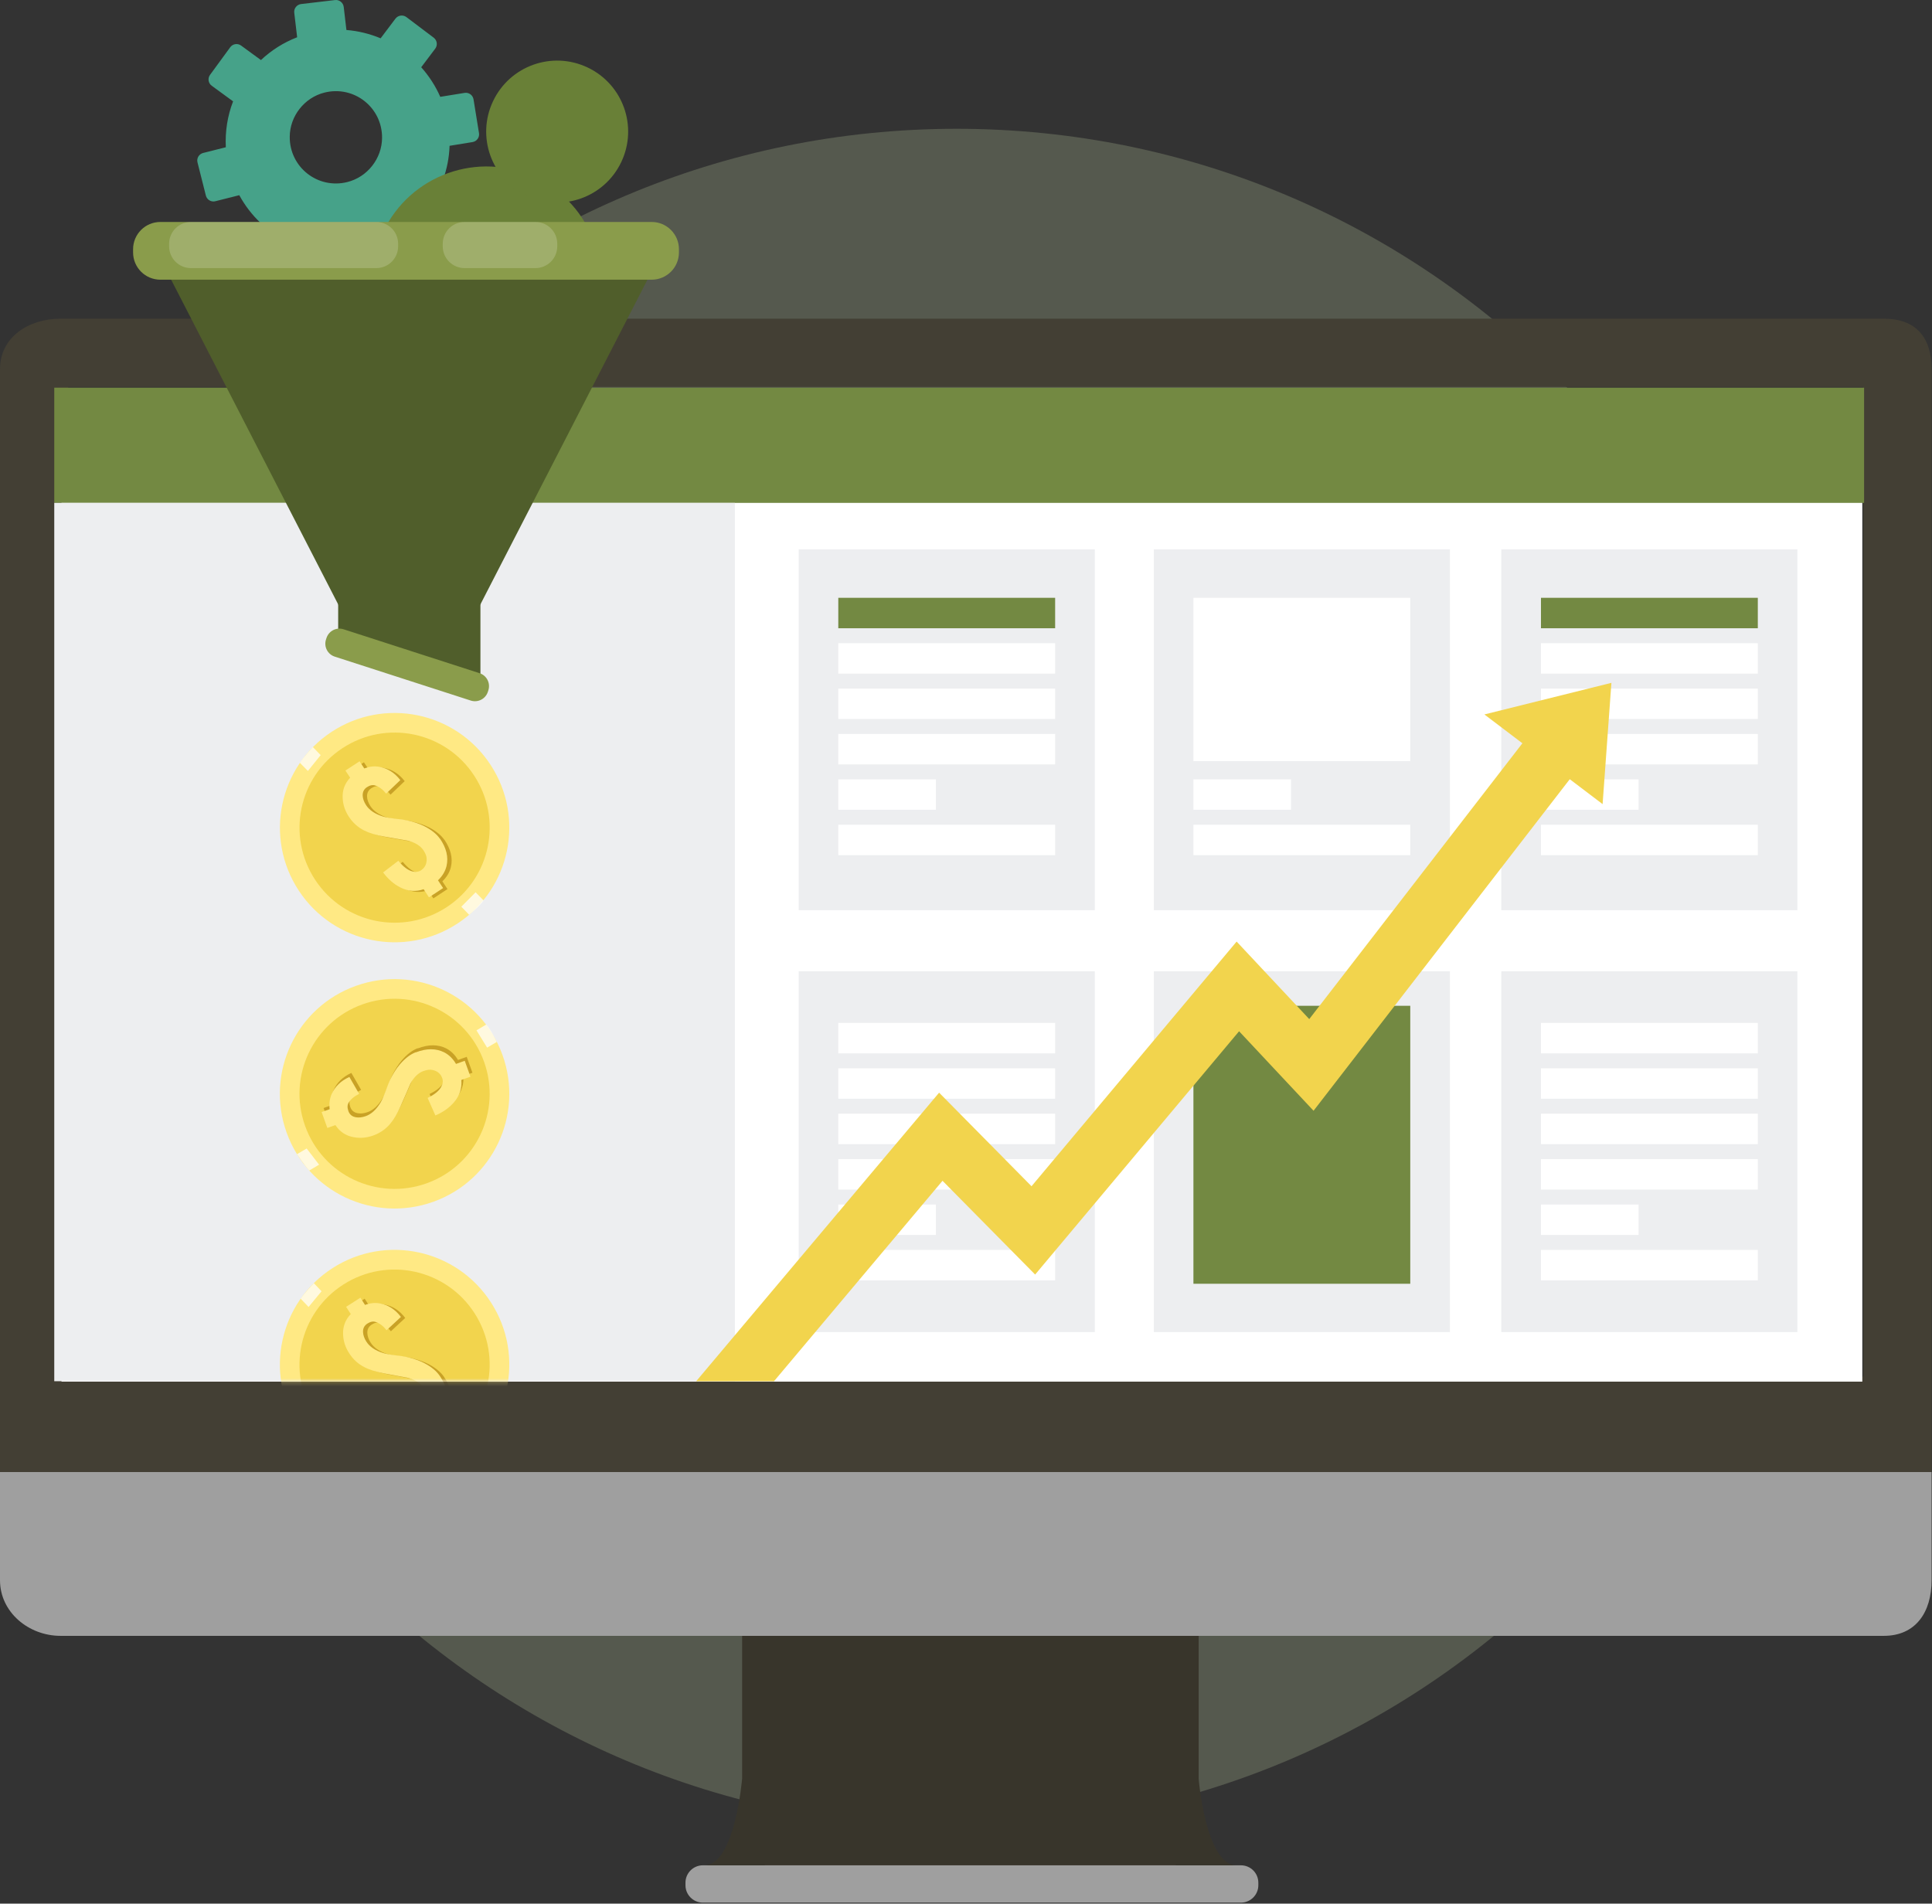 <svg xmlns="http://www.w3.org/2000/svg" width="480" height="473" viewBox="0 0 480 473" fill="none"><rect x="0" y="0" width="480" height="473" fill="#333333" stroke="none"/><g clip-path="url(#clip0_164_43)"><path opacity="0.38" d="M237.667 454.04C354.211 454.04 448.687 359.563 448.687 243.02C448.687 126.477 354.211 32 237.667 32C121.124 32 26.648 126.477 26.648 243.02C26.648 359.563 121.124 454.04 237.667 454.04Z" fill="#8D967A"></path><path d="M111.673 36.233L117.399 35.3C118.461 35.123 119.181 34.131 119.004 33.069L117.647 24.687C117.47 23.625 116.478 22.905 115.415 23.082L109.383 24.061C108.191 21.346 106.585 18.879 104.649 16.707L108.132 12.091C108.781 11.229 108.604 10.013 107.754 9.364L100.978 4.252C100.116 3.603 98.9 3.78 98.251 4.63L94.567 9.518C91.9 8.408 89.043 7.688 86.068 7.452L85.395 1.714C85.265 0.652 84.297 -0.116 83.234 0.014L74.805 1.006C73.743 1.136 72.976 2.104 73.106 3.166L73.826 9.258C70.438 10.568 67.392 12.504 64.83 14.924L59.907 11.324C59.046 10.686 57.818 10.875 57.192 11.749L52.187 18.596C51.549 19.457 51.738 20.685 52.612 21.311L57.912 25.183C56.543 28.725 55.905 32.597 56.106 36.587L50.475 38.004C49.436 38.263 48.799 39.326 49.07 40.364L51.148 48.593C51.408 49.632 52.47 50.269 53.509 49.998L59.447 48.498C60.864 51.096 62.658 53.433 64.783 55.428L60.687 61.98L71.181 68.555L75.467 61.708C78.205 62.582 81.109 63.054 84.108 63.031L85.678 70.598L97.802 68.083L96.161 60.174C98.817 58.875 101.214 57.163 103.291 55.145L109.666 59.536L116.69 49.337L110.032 44.756C111.024 42.053 111.602 39.172 111.697 36.185L111.673 36.233ZM86.268 45.24C78.926 47.058 71.925 41.533 71.984 33.978C72.019 28.831 75.632 24.239 80.637 22.999C87.98 21.181 94.981 26.706 94.922 34.261C94.886 39.408 91.274 44.001 86.268 45.24Z" fill="#46A289"></path><path d="M146.561 81.946C153.278 67.756 147.222 50.816 133.032 44.099C118.842 37.381 101.901 43.437 95.184 57.627L146.561 81.946Z" fill="#698037"></path><path d="M154.364 40.239C150.197 49.046 139.69 52.8 130.883 48.633C122.077 44.465 118.323 33.959 122.49 25.152C126.657 16.345 137.164 12.591 145.97 16.758C154.777 20.926 158.531 31.432 154.364 40.239Z" fill="#698037"></path><path d="M297.808 406.326H184.379V463.93H297.808V406.326Z" fill="#38352B"></path><path d="M468.027 79.181H15.041C7.105 79.181 0 83.794 0 91.713V365.763H479.898V91.713C479.898 83.777 475.963 79.181 468.027 79.181ZM462.94 342.023H16.957V96.139H462.94V342.023Z" fill="#433F34"></path><path d="M0 392.641C0 400.577 7.105 406.461 15.041 406.461H468.027C475.963 406.461 479.898 400.577 479.898 392.641V365.763H0V392.641Z" fill="#9F9F9F"></path><path d="M462.686 97.089H15.279V343.295H462.686V97.089Z" fill="white"></path><path d="M308.305 463.472H174.629C172.24 463.472 170.304 465.408 170.304 467.796V468.424C170.304 470.812 172.24 472.748 174.629 472.748H308.305C310.693 472.748 312.629 470.812 312.629 468.424V467.796C312.629 465.408 310.693 463.472 308.305 463.472Z" fill="#9F9F9F"></path><path d="M184.379 441.92C184.379 441.92 182.615 463.473 174.951 463.473H190.043L184.379 441.92Z" fill="#38352B"></path><path d="M297.791 441.92C297.791 441.92 299.554 463.473 307.219 463.473H292.127L297.791 441.92Z" fill="#38352B"></path><path d="M463.127 96.326H13.481V124.95H463.127V96.326Z" fill="#738942"></path><path d="M182.582 124.95H13.481V343.193H182.582V124.95Z" fill="#EDEEF0"></path><path d="M271.998 136.498H198.437V226.152H271.998V136.498Z" fill="#EDEEF0"></path><path d="M360.228 136.498H286.667V226.152H360.228V136.498Z" fill="#EDEEF0"></path><path d="M446.559 136.498H372.997V226.152H446.559V136.498Z" fill="#EDEEF0"></path><path d="M271.998 241.329H198.437V330.984H271.998V241.329Z" fill="#EDEEF0"></path><path d="M360.228 241.329H286.667V330.984H360.228V241.329Z" fill="#EDEEF0"></path><path d="M446.559 241.329H372.997V330.984H446.559V241.329Z" fill="#EDEEF0"></path><path d="M350.376 148.538H296.502V189.117H350.376V148.538Z" fill="white"></path><path d="M350.376 249.909H296.502V318.977H350.376V249.909Z" fill="#738942"></path><path d="M262.146 148.538H208.272V156.101H262.146V148.538Z" fill="#738942"></path><path d="M262.146 159.815H208.272V167.378H262.146V159.815Z" fill="white"></path><path d="M262.146 171.092H208.272V178.655H262.146V171.092Z" fill="white"></path><path d="M262.146 182.368H208.272V189.931H262.146V182.368Z" fill="white"></path><path d="M232.521 193.645H208.272V201.208H232.521V193.645Z" fill="white"></path><path d="M262.146 204.921H208.272V212.484H262.146V204.921Z" fill="white"></path><path d="M262.146 254.166H208.272V261.729H262.146V254.166Z" fill="white"></path><path d="M262.146 265.442H208.272V273.005H262.146V265.442Z" fill="white"></path><path d="M262.146 276.719H208.272V284.282H262.146V276.719Z" fill="white"></path><path d="M262.146 288.012H208.272V295.575H262.146V288.012Z" fill="white"></path><path d="M232.521 299.289H208.272V306.852H232.521V299.289Z" fill="white"></path><path d="M262.146 310.567H208.272V318.13H262.146V310.567Z" fill="white"></path><path d="M436.724 254.166H382.85V261.729H436.724V254.166Z" fill="white"></path><path d="M436.724 265.442H382.85V273.005H436.724V265.442Z" fill="white"></path><path d="M436.724 276.719H382.85V284.282H436.724V276.719Z" fill="white"></path><path d="M436.724 288.012H382.85V295.575H436.724V288.012Z" fill="white"></path><path d="M407.099 299.289H382.85V306.852H407.099V299.289Z" fill="white"></path><path d="M436.724 310.567H382.85V318.13H436.724V310.567Z" fill="white"></path><path d="M436.724 148.538H382.85V156.101H436.724V148.538Z" fill="#738942"></path><path d="M436.724 159.815H382.85V167.378H436.724V159.815Z" fill="white"></path><path d="M436.724 171.092H382.85V178.655H436.724V171.092Z" fill="white"></path><path d="M436.724 182.368H382.85V189.931H436.724V182.368Z" fill="white"></path><path d="M407.099 193.645H382.85V201.208H407.099V193.645Z" fill="white"></path><path d="M436.724 204.921H382.85V212.484H436.724V204.921Z" fill="white"></path><path d="M320.751 193.644H296.502V201.207H320.751V193.644Z" fill="white"></path><path d="M350.376 204.921H296.502V212.484H350.376V204.921Z" fill="white"></path><path d="M121.84 189.982C130.488 203.124 126.842 220.794 113.7 229.442C100.558 238.091 82.888 234.445 74.24 221.303C65.591 208.161 69.237 190.491 82.379 181.843C95.522 173.194 113.191 176.84 121.84 189.982Z" fill="#FFE984"></path><path d="M117.77 192.662C124.943 203.566 121.924 218.2 111.021 225.373C100.117 232.546 85.483 229.528 78.309 218.624C71.136 207.72 74.155 193.086 85.059 185.913C95.962 178.74 110.597 181.758 117.77 192.662Z" fill="#F2D44D"></path><path d="M110.376 208.603C111.987 210.943 112.547 213.215 112.021 215.454C111.699 216.776 110.987 217.946 109.901 218.981L111.173 220.914L107.663 223.22L106.34 221.202C104.407 221.864 102.491 221.728 100.592 220.778C98.964 219.964 97.522 218.71 96.267 217.031L100.049 214.131C101.287 215.64 102.474 216.522 103.576 216.776C104.424 216.997 105.17 216.878 105.798 216.42C106.679 215.793 107.12 214.877 107.086 213.656C107.086 213.046 106.832 212.35 106.306 211.553C105.56 210.434 104.305 209.637 102.525 209.162C101.185 208.942 99.184 208.586 96.522 208.111C94.453 207.738 92.791 207.229 91.553 206.602C90.01 205.822 88.755 204.686 87.772 203.21C86.839 201.786 86.314 200.277 86.229 198.666C86.093 196.682 86.704 194.952 88.077 193.494L86.907 191.713L90.417 189.407L91.587 191.188C92.859 190.713 94.097 190.56 95.284 190.781C97.353 191.137 99.116 192.239 100.541 194.087L97.031 197.445C96.183 196.41 95.284 195.732 94.317 195.427C93.673 195.223 92.995 195.359 92.266 195.834C91.502 196.326 91.146 197.055 91.197 197.987C91.231 198.734 91.519 199.514 92.045 200.328C92.876 201.582 94.267 202.515 96.217 203.126C96.912 203.329 97.912 203.516 99.184 203.668C100.676 203.821 101.677 203.957 102.22 204.092C103.932 204.465 105.391 204.974 106.561 205.567C108.307 206.466 109.579 207.501 110.393 208.671L110.376 208.603Z" fill="#C9A226"></path><path d="M109.291 208.348C110.902 210.688 111.462 212.96 110.936 215.199C110.614 216.522 109.901 217.692 108.816 218.726L110.088 220.659L106.578 222.965L105.255 220.947C103.322 221.609 101.406 221.473 99.507 220.523C97.879 219.71 96.437 218.455 95.182 216.776L98.964 213.876C100.202 215.385 101.389 216.267 102.491 216.521C103.339 216.742 104.085 216.623 104.712 216.165C105.594 215.538 106.035 214.622 106.001 213.401C106.001 212.791 105.747 212.096 105.221 211.299C104.475 210.179 103.22 209.382 101.44 208.908C100.1 208.687 98.099 208.331 95.437 207.856C93.368 207.483 91.706 206.974 90.468 206.347C88.925 205.567 87.67 204.431 86.687 202.955C85.754 201.531 85.228 200.022 85.144 198.411C85.008 196.427 85.618 194.697 86.992 193.239L85.822 191.458L89.332 189.152L90.502 190.933C91.774 190.458 93.012 190.305 94.199 190.526C96.268 190.882 98.031 191.984 99.456 193.832L95.945 197.19C95.097 196.156 94.199 195.477 93.232 195.172C92.588 194.969 91.909 195.104 91.18 195.579C90.417 196.071 90.061 196.8 90.112 197.733C90.146 198.479 90.434 199.259 90.96 200.073C91.791 201.328 93.181 202.26 95.132 202.871C95.827 203.074 96.827 203.261 98.099 203.413C99.591 203.566 100.592 203.702 101.134 203.837C102.847 204.21 104.305 204.719 105.476 205.313C107.222 206.211 108.494 207.246 109.308 208.416L109.291 208.348Z" fill="#FFE984"></path><path opacity="0.74" d="M74.511 189.541L76.495 191.559L79.666 187.625L77.733 185.624C77.733 185.624 75.427 188.083 74.511 189.541Z" fill="white"></path><path opacity="0.74" d="M120.144 223.728L118.16 221.71L114.616 225.288L116.549 227.289C116.549 227.289 119.228 225.186 120.144 223.745V223.728Z" fill="white"></path><path d="M88.416 244.958C103.237 239.65 119.55 247.349 124.858 262.17C130.166 276.991 122.467 293.304 107.646 298.611C92.825 303.919 76.512 296.22 71.204 281.4C65.897 266.579 73.595 250.266 88.416 244.958Z" fill="#FFE984"></path><path d="M90.061 249.554C102.338 245.145 115.871 251.538 120.263 263.815C124.672 276.092 118.279 289.624 106.001 294.016C93.724 298.425 80.192 292.032 75.8 279.755C71.391 267.478 77.784 253.946 90.061 249.554Z" fill="#F2D44D"></path><path d="M103.814 260.492C106.459 259.474 108.799 259.474 110.851 260.492C112.055 261.119 113.038 262.086 113.785 263.374L115.955 262.594L117.38 266.545L115.107 267.359C115.294 269.394 114.7 271.226 113.327 272.854C112.157 274.244 110.597 275.346 108.663 276.177L106.73 271.819C108.494 270.971 109.63 270.022 110.139 269.004C110.546 268.224 110.614 267.478 110.308 266.766C109.901 265.748 109.121 265.121 107.917 264.85C107.324 264.714 106.595 264.799 105.696 265.121C104.424 265.579 103.356 266.613 102.474 268.224C101.931 269.479 101.134 271.344 100.032 273.82C99.184 275.736 98.302 277.229 97.387 278.28C96.267 279.603 94.86 280.552 93.198 281.146C91.604 281.722 90.01 281.858 88.416 281.57C86.449 281.231 84.923 280.23 83.821 278.551L81.82 279.264L80.395 275.312L82.396 274.6C82.227 273.244 82.396 272.023 82.854 270.92C83.685 268.987 85.177 267.546 87.297 266.596L89.722 270.802C88.518 271.378 87.653 272.107 87.11 272.955C86.754 273.532 86.737 274.227 87.026 275.058C87.331 275.923 87.941 276.432 88.857 276.601C89.603 276.737 90.417 276.652 91.333 276.33C92.757 275.821 93.978 274.685 95.03 272.938C95.403 272.311 95.81 271.378 96.251 270.191C96.759 268.784 97.132 267.834 97.37 267.325C98.15 265.748 98.964 264.46 99.829 263.459C101.117 261.967 102.423 260.966 103.746 260.458L103.814 260.492Z" fill="#C9A226"></path><path d="M103.322 261.475C105.967 260.457 108.307 260.457 110.359 261.475C111.563 262.102 112.547 263.069 113.293 264.357L115.463 263.577L116.888 267.528L114.616 268.342C114.802 270.377 114.209 272.209 112.835 273.837C111.665 275.227 110.105 276.329 108.172 277.16L106.239 272.802C108.002 271.954 109.138 271.005 109.647 269.987C110.054 269.207 110.122 268.461 109.817 267.749C109.41 266.731 108.63 266.104 107.426 265.85C106.832 265.714 106.103 265.799 105.204 266.121C103.932 266.579 102.864 267.613 101.982 269.224C101.44 270.479 100.643 272.344 99.54 274.82C98.692 276.736 97.811 278.229 96.895 279.28C95.776 280.603 94.368 281.552 92.707 282.146C91.112 282.722 89.519 282.858 87.924 282.57C85.957 282.231 84.431 281.23 83.329 279.551L81.328 280.263L79.904 276.312L81.905 275.6C81.735 274.243 81.905 273.023 82.362 271.92C83.193 269.987 84.686 268.546 86.805 267.596L89.23 271.802C88.026 272.378 87.161 273.107 86.636 273.955C86.28 274.532 86.263 275.227 86.551 276.058C86.856 276.923 87.467 277.432 88.382 277.601C89.129 277.737 89.942 277.652 90.858 277.33C92.283 276.821 93.504 275.685 94.555 273.938C94.928 273.311 95.335 272.378 95.776 271.191C96.268 269.784 96.658 268.834 96.895 268.325C97.675 266.748 98.489 265.46 99.354 264.459C100.643 262.967 101.948 261.966 103.271 261.458L103.322 261.475Z" fill="#FFE984"></path><path opacity="0.74" d="M76.834 290.844L79.276 289.386L76.19 285.367L73.799 286.774C73.799 286.774 75.647 289.589 76.834 290.827V290.844Z" fill="white"></path><path opacity="0.74" d="M120.822 254.556L118.38 256.014L121.026 260.305L123.417 258.897C123.417 258.897 121.992 255.811 120.822 254.573V254.556Z" fill="white"></path><path d="M103.755 63.912H41.6C40.715 63.912 40.137 64.856 40.538 65.647L83.887 149.913C83.969 150.078 84.017 150.267 84.017 150.456V162.273C84.017 162.792 84.359 163.253 84.855 163.406L117.827 173.523C118.594 173.759 119.361 173.181 119.361 172.39V150.456C119.361 150.267 119.409 150.078 119.491 149.913L162.84 65.647C163.253 64.856 162.675 63.912 161.777 63.912H103.731H103.755Z" fill="#505E2B"></path><path d="M161.907 55.153H39.841C36.099 55.153 33.065 58.187 33.065 61.929V62.72C33.065 66.463 36.099 69.496 39.841 69.496H161.907C165.65 69.496 168.683 66.463 168.683 62.72V61.929C168.683 58.187 165.65 55.153 161.907 55.153Z" fill="#8A9C4B"></path><path opacity="0.18" d="M93.496 55.153H47.432C44.44 55.153 42.014 57.579 42.014 60.572V61.197C42.014 64.19 44.44 66.616 47.432 66.616H93.496C96.489 66.616 98.915 64.19 98.915 61.197V60.572C98.915 57.579 96.489 55.153 93.496 55.153Z" fill="white"></path><path opacity="0.18" d="M133.032 55.153H115.418C112.426 55.153 110 57.579 110 60.572V61.197C110 64.19 112.426 66.616 115.418 66.616H133.032C136.024 66.616 138.45 64.19 138.45 61.197V60.572C138.45 57.579 136.024 55.153 133.032 55.153Z" fill="white"></path><path d="M85.362 156.357L119.153 167.271C120.928 167.845 121.902 169.747 121.329 171.522L121.209 171.893C120.636 173.668 118.733 174.641 116.958 174.068L83.167 163.153C81.392 162.58 80.419 160.678 80.992 158.903L81.112 158.532C81.685 156.757 83.587 155.784 85.362 156.357Z" fill="#8A9C4B"></path><mask id="mask0_164_43" style="mask-type:luminance" maskUnits="userSpaceOnUse" x="50" y="303" width="86" height="41"><path d="M54.094 343.175H135.847L131.997 310.566L90.943 303.071L50.635 315.433L54.094 343.175Z" fill="white"></path></mask><g mask="url(#mask0_164_43)"><path d="M122.009 323.658C130.522 336.902 126.673 354.521 113.429 363.033C100.185 371.546 82.566 367.696 74.053 354.453C65.558 341.209 69.39 323.59 82.634 315.077C95.878 306.565 113.497 310.414 122.009 323.658Z" fill="#FFE984"></path><path d="M117.906 326.303C124.96 337.274 121.772 351.892 110.8 358.946C99.829 366 85.212 362.812 78.157 351.841C71.103 340.869 74.291 326.252 85.262 319.198C96.234 312.143 110.851 315.331 117.906 326.303Z" fill="#F2D44D"></path><path d="M110.342 342.158C111.936 344.515 112.462 346.788 111.903 349.026C111.563 350.349 110.851 351.519 109.749 352.536L111.004 354.486L107.46 356.759L106.154 354.724C104.221 355.368 102.305 355.199 100.405 354.232C98.794 353.401 97.353 352.129 96.115 350.434L99.93 347.568C101.151 349.094 102.322 349.993 103.441 350.247C104.289 350.468 105.035 350.366 105.662 349.908C106.561 349.297 107.002 348.382 106.985 347.161C106.985 346.55 106.731 345.855 106.222 345.058C105.493 343.922 104.238 343.108 102.474 342.616C101.135 342.379 99.133 342.006 96.488 341.497C94.419 341.09 92.775 340.581 91.537 339.92C89.993 339.123 88.756 337.97 87.806 336.478C86.89 335.053 86.382 333.527 86.314 331.916C86.195 329.932 86.839 328.202 88.213 326.761L87.06 324.963L90.604 322.691L91.757 324.489C93.046 324.014 94.267 323.895 95.454 324.116C97.523 324.489 99.269 325.608 100.677 327.473L97.116 330.78C96.285 329.729 95.386 329.05 94.419 328.728C93.775 328.508 93.097 328.643 92.351 329.118C91.588 329.61 91.214 330.322 91.265 331.255C91.299 332.001 91.57 332.798 92.079 333.595C92.893 334.867 94.267 335.816 96.217 336.427C96.912 336.647 97.896 336.834 99.168 336.986C100.643 337.156 101.66 337.309 102.203 337.444C103.916 337.851 105.357 338.36 106.527 338.97C108.257 339.903 109.529 340.937 110.326 342.124L110.342 342.158Z" fill="#C9A226"></path><path d="M109.274 341.887C110.868 344.244 111.394 346.516 110.834 348.754C110.495 350.077 109.783 351.247 108.681 352.265L109.935 354.215L106.391 356.487L105.086 354.452C103.152 355.096 101.236 354.927 99.337 353.96C97.726 353.129 96.285 351.858 95.047 350.162L98.862 347.296C100.083 348.822 101.253 349.721 102.372 349.975C103.22 350.196 103.966 350.094 104.594 349.636C105.493 349.026 105.933 348.11 105.917 346.889C105.917 346.279 105.662 345.583 105.153 344.786C104.424 343.65 103.169 342.836 101.406 342.361C100.066 342.124 98.065 341.751 95.42 341.242C93.351 340.835 91.706 340.326 90.468 339.665C88.925 338.868 87.687 337.715 86.738 336.223C85.822 334.798 85.313 333.272 85.245 331.661C85.127 329.677 85.771 327.947 87.144 326.506L85.991 324.709L89.536 322.436L90.689 324.234C91.977 323.759 93.198 323.64 94.385 323.861C96.454 324.234 98.201 325.353 99.608 327.218L96.047 330.525C95.216 329.474 94.318 328.795 93.351 328.473C92.707 328.253 92.028 328.388 91.282 328.863C90.519 329.355 90.146 330.067 90.197 331C90.231 331.746 90.502 332.543 91.011 333.34C91.825 334.612 93.198 335.561 95.148 336.172C95.844 336.392 96.827 336.579 98.099 336.731C99.574 336.901 100.592 337.054 101.134 337.189C102.847 337.596 104.289 338.105 105.459 338.715C107.205 339.648 108.46 340.683 109.257 341.87L109.274 341.887Z" fill="#FFE984"></path><path opacity="0.74" d="M74.698 322.691L76.665 324.743L79.887 320.843L77.971 318.825C77.971 318.825 75.647 321.267 74.698 322.691Z" fill="white"></path></g><path d="M192.298 343.193H172.967L233.319 271.497L256.279 294.746L307.236 233.953L325.279 253.217L378.763 183.996L390.447 193.034L326.348 275.991L307.847 256.235L257.178 316.689L234.166 293.389L192.298 343.193Z" fill="#F2D44D"></path><path d="M368.792 177.518L398.162 199.8L400.35 169.667L368.792 177.518Z" fill="#F2D44D"></path></g><defs><clipPath id="clip0_164_43"><rect width="479.898" height="472.748" fill="white"></rect></clipPath></defs></svg>